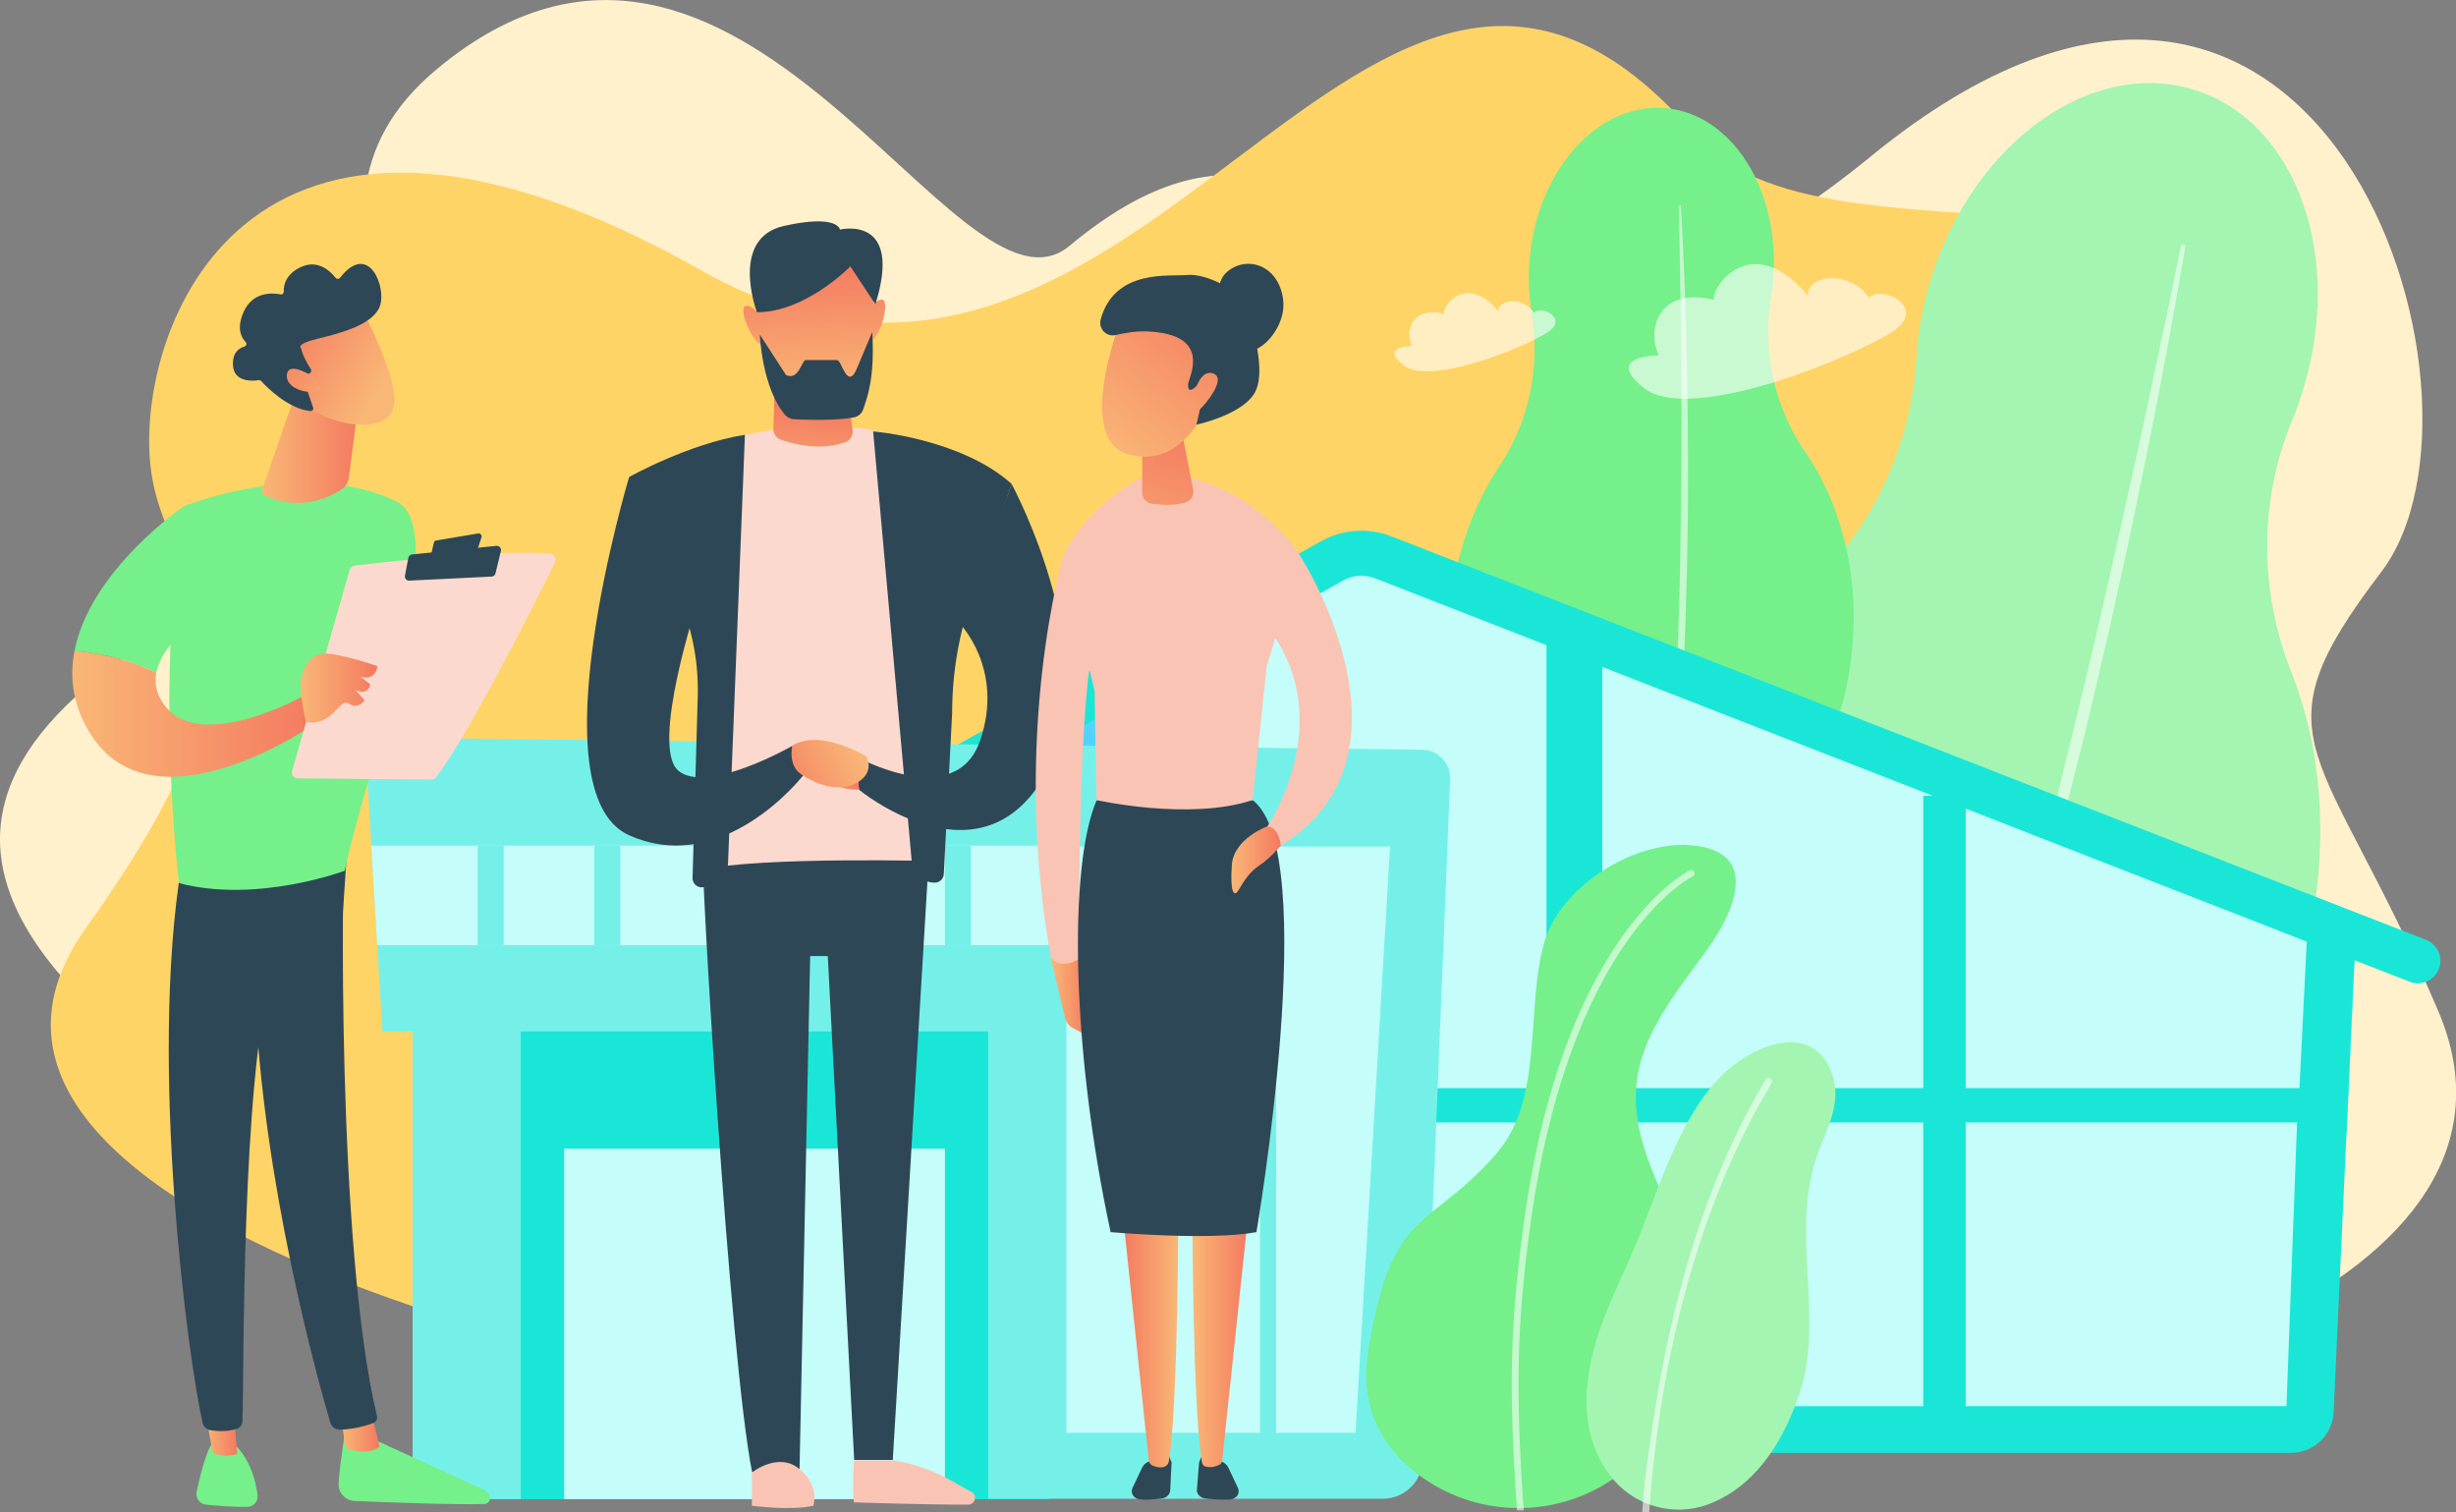 <?xml version="1.0" encoding="utf-8"?>
<!-- Generator: Adobe Illustrator 24.0.1, SVG Export Plug-In . SVG Version: 6.00 Build 0)  -->
<svg version="1.1" id="Illustration" xmlns="http://www.w3.org/2000/svg" xmlns:xlink="http://www.w3.org/1999/xlink" x="0px"
	 y="0px" viewBox="0 0 1088 669.8" style="enable-background:new 0 0 1088 669.8;" xml:space="preserve">
<rect x="0" y="0" width="1088" height="669.8" fill="#808080" stroke="none"/>
<style type="text/css">
	.st0{fill:#FFF1CC;}
	.st1{fill:#FFD466;}
	.st2{fill:#A3F5B1;}
	.st3{opacity:0.57;fill:#FFFFFF;enable-background:new    ;}
	.st4{fill:#75F08A;}
	.st5{fill:#1AE6D8;}
	.st6{fill:#C4FDF9;}
	.st7{fill:url(#SVGID_1_);}
	.st8{fill:#75F0E8;}
	.st9{fill:#2E4756;}
	.st10{fill:#F9C4B4;}
	.st11{fill:#FCD9CF;}
	.st12{fill:url(#SVGID_2_);}
	.st13{fill:url(#SVGID_3_);}
	.st14{fill:url(#SVGID_4_);}
	.st15{fill:url(#SVGID_5_);}
	.st16{fill:url(#SVGID_6_);}
	.st17{fill:url(#SVGID_7_);}
	.st18{fill:url(#SVGID_8_);}
	.st19{fill-rule:evenodd;clip-rule:evenodd;fill:#2E4756;}
	.st20{fill-rule:evenodd;clip-rule:evenodd;fill:url(#SVGID_9_);}
	.st21{fill-rule:evenodd;clip-rule:evenodd;fill:url(#SVGID_10_);}
	.st22{fill:url(#SVGID_11_);}
	.st23{fill:url(#SVGID_12_);}
	.st24{fill:url(#SVGID_13_);}
	.st25{fill:url(#SVGID_14_);}
	.st26{opacity:0.6;fill:#FFFFFF;enable-background:new    ;}
	.st27{fill:url(#SVGID_15_);}
	.st28{fill:url(#SVGID_16_);}
	.st29{fill:url(#SVGID_17_);}
	.st30{fill:url(#SVGID_18_);}
	.st31{fill:url(#SVGID_19_);}
	.st32{fill:url(#SVGID_20_);}
	.st33{fill:url(#SVGID_21_);}
</style>
<g>
	<path class="st0" d="M193.9,30.3c-84.6,69.9,28.5,159.6-30.1,198.8s-301.1,115.6-56.9,267.1s434.2,122.2,659,132.9
		c157.3,7.5,365.3-61.3,314.3-181.1s-83.5-118.3-25.2-194.8c58.2-76.5-25.6-347.7-226-184.1s-221-72-355.2,39.8
		C423.8,150.5,327.5-80.2,193.9,30.3z"/>
	<path class="st1" d="M751.1,59.9c57.8,67.2,258.6-7.5,256.5,116.5c-2.5,145.1-199.8,187.8-135.9,289.8s-18,180.1-274.8,178
		c-256.7-2.2-658.3-94-558.9-233s33.2-146.1,28.4-207.6c-4.9-61.4,45.5-196.2,244.3-83.8S604.6-110.3,751.1,59.9z"/>
	<g>
		<path class="st2" d="M1016.7,437.5c16.1-49.7,14.2-99.8-1.7-139.9c-14.2-35.8-14.3-75.9,0.4-111.4c1.6-3.7,3-7.6,4.2-11.5
			c19.3-59.8-1.7-120.1-46.9-134.7s-97.5,22.1-116.8,81.9c-3.9,12.2-6.2,24.5-6.9,36.4c-2.3,37.9-18.2,73.9-45.9,99.9
			c-24.7,23.3-45,54.8-57.1,92.1c-18,55.6-13.6,111.7,7.9,153.7c8.1,15.9,13.3,33.2,15.2,50.9c3.1,29.5,19.6,54,45,62.2
			c27.4,8.8,57.5-3.9,77.4-29.6c11.2-14.6,25.2-26.8,40.8-36.5C969.2,527.7,1000.5,487.8,1016.7,437.5z"/>
		<path class="st3" d="M968.2,108.6c-6.9,41.4-15,82.6-23.6,123.7c-2.1,10.3-4.5,20.5-6.7,30.8l-3.4,15.4l-3.6,15.3
			c-2.4,10.2-4.7,20.5-7.2,30.7L916,355c-5.3,20.3-10.4,40.7-16.1,60.9c-2.8,10.1-5.5,20.3-8.5,30.3l-9,30.2
			c-12.3,40.1-25.7,80-41.1,119.1l-1.7-0.6l10.4-29.7l2.6-7.4l2.4-7.5l4.8-15l4.8-15c1.6-5,3.1-10,4.6-15c3-10,6.1-20.1,9.1-30.1
			C890,435,901,394.5,911.1,353.8c4.9-20.4,10-40.7,14.8-61.1l3.6-15.3l3.5-15.3c2.3-10.2,4.7-20.4,6.9-30.7
			c4.6-20.5,9.2-40.9,13.5-61.5c4.4-20.5,8.7-41,12.9-61.6L968.2,108.6z"/>
	</g>
	<g>
		<path class="st4" d="M820.6,286.4c2.9-32.9-5.3-63.5-20.7-85.9c-13.8-20-19.4-44.7-15.4-68.6c0.4-2.5,0.8-5.1,1-7.7
			c3.4-39.5-17.9-73.7-47.7-76.3c-29.8-2.6-56.8,27.3-60.2,66.9c-0.7,8.1-0.4,15.9,0.9,23.4c3.9,23.6-0.8,48-14.1,68
			c-11.9,17.8-19.9,40.1-22.1,64.8c-3.2,36.8,7.4,70.6,26.4,93.5c7.2,8.6,12.8,18.5,16.5,29.2c6.1,17.7,19.6,30.5,36.3,32
			c18.1,1.6,34.8-10.5,43.3-29.2c4.9-10.6,11.7-20,19.9-28.3C804.1,348.6,817.7,319.6,820.6,286.4z"/>
		<path class="st3" d="M744.6,90.9c1.6,26.5,2.4,53,2.9,79.5c0.1,6.6,0.1,13.3,0.2,19.9l0.1,9.9v9.9c0,6.6,0,13.3-0.1,19.9
			l-0.3,19.9c-0.4,13.3-0.7,26.5-1.3,39.8c-0.3,6.6-0.5,13.2-0.9,19.9l-1.3,19.9c-1.9,26.4-4.5,52.9-8.5,79.1l-1.1-0.2l2.2-19.7
			l0.6-4.9l0.4-4.9l0.9-9.9l0.9-9.9c0.3-3.3,0.5-6.6,0.7-9.9c0.4-6.6,0.9-13.2,1.3-19.8c1.4-26.4,2.5-52.9,3-79.4
			c0.2-13.2,0.4-26.5,0.5-39.7l0.1-9.9v-9.9c0-6.6,0-13.2-0.1-19.9c0-13.2-0.1-26.5-0.4-39.7c-0.2-13.2-0.4-26.5-0.7-39.7
			L744.6,90.9z"/>
	</g>
	<g>
		<g>
			<path class="st5" d="M400.7,356.2L601.6,243l441.9,172l-9.7,210.4c-0.4,10.2-8.8,18.2-19,18.2H411.6L400.7,356.2z"/>
			<polygon class="st6" points="400.7,356.2 405.5,482 1040.4,482 1043.5,415 601.6,243 			"/>
			<rect x="852" y="352.5" class="st5" width="18.8" height="144.2"/>
			<rect x="685.1" y="282.8" class="st5" width="24.7" height="213.9"/>
			
				<linearGradient id="SVGID_1_" gradientUnits="userSpaceOnUse" x1="496.31" y1="364.362" x2="453.129" y2="-326.544" gradientTransform="matrix(1 0 0 -1 0 670)">
				<stop  offset="0" style="stop-color:#53D8FF"/>
				<stop  offset="1" style="stop-color:#3840F7"/>
			</linearGradient>
			<rect x="479.4" y="302.7" class="st7" width="22.3" height="190.2"/>
			<path class="st5" d="M1071.1,435.6c-1.2,0-2.4-0.2-3.6-0.7L609.2,256.2c-4.7-1.8-9.9-1.5-14.3,1l-242.8,136
				c-4.8,2.7-10.9,1-13.6-3.8s-1-10.9,3.8-13.6l242.8-136c9.6-5.4,21.1-6.2,31.3-2.2l458.3,178.7c5.1,2,7.7,7.8,5.7,12.9
				C1078.9,433.2,1075.1,435.6,1071.1,435.6z"/>
			<rect x="501.8" y="497.2" class="st6" width="183.3" height="125.7"/>
			<rect x="709.8" y="497.2" class="st6" width="142.2" height="125.7"/>
			<polygon class="st6" points="1012.9,622.9 870.8,622.9 870.8,497.2 1017.6,497.2 			"/>
		</g>
		<rect x="203.9" y="439.8" class="st5" width="260.7" height="224.3"/>
		<path class="st8" d="M230.7,664.1h-35.4c-6.9,0-12.5-5.6-12.5-12.5V432.1h47.9L230.7,664.1L230.7,664.1z"/>
		<rect x="249.9" y="508.8" class="st6" width="168.7" height="155.3"/>
		<path class="st8" d="M175.2,326.8c-7.3-0.1-13.2,6-12.7,13.3l6.9,116.8h268.4v207h174.8c9.4,0,17.2-7.4,17.6-16.9l12.2-301.8
			c0.3-7.1-5.3-13-12.4-13.1L175.2,326.8z"/>
		<polygon class="st6" points="167.1,418.7 464.6,418.7 464.6,374.6 164.5,374.6 		"/>
		<rect x="211.6" y="374.6" class="st8" width="11.5" height="44.1"/>
		<rect x="263.3" y="374.6" class="st8" width="11.5" height="44.1"/>
		<rect x="315.1" y="374.6" class="st8" width="11.5" height="44.1"/>
		<rect x="366.8" y="374.6" class="st8" width="11.5" height="44.1"/>
		<rect x="418.6" y="374.6" class="st8" width="11.5" height="44.1"/>
		<polygon class="st6" points="600.5,634.7 472.4,634.7 472.4,375 615.8,375 		"/>
		<rect x="511.2" y="367.9" class="st8" width="7.1" height="282"/>
		<rect x="558.2" y="367.9" class="st8" width="7.1" height="282"/>
	</g>
	<g>
		<g>
			<g>
				<path class="st4" d="M728.1,507.7c-2.6-8.7-4-17.6-3.2-26.8c2-23.4,18.8-42.6,31.9-61c12-16.9,23-43.1-8-45.5
					c-24.7-1.9-57.3,17.9-64.6,42.8c-8.6,29.4,0.1,69.7-21.6,94.2c-30.3,34.4-46.4,22.9-56.5,87.3c-4.3,27.5,8.5,45.1,24.7,56.3
					c25.5,17.5,59.2,17.4,84.6-0.4c22.4-15.7,38.2-40.9,38.5-68.7C754.1,557.8,735.9,533.7,728.1,507.7z"/>
				<path class="st3" d="M672,669c-3.8-54.6-2.9-82.9,2.8-125.4c5.1-38.5,14.1-71.8,26.7-98.9c11.3-24.2,23.4-39,31.6-47.1
					c9-8.9,15.2-11.9,15.5-12.1c0.7-0.4,1.6,0,2,0.7s0,1.6-0.7,2c-0.1,0.1-6.2,3.1-14.9,11.7c-8,8-19.9,22.5-30.9,46.4
					c-12.4,26.9-21.3,59.8-26.4,98c-5.6,42.4-6.5,70.4-2.7,124.8"/>
			</g>
		</g>
		<g>
			<path class="st2" d="M797.8,615.3c6.4-20.1,2.6-44.9,2.3-67.3c-0.2-11.8,0.7-23.4,4.4-34.7c3.7-11.2,11-22.9,7.8-35.2
				c-6.4-24.7-32-18-48.5-2.7c-19,17.7-28.6,50.1-38.6,74.6c-6.1,14.8-14,29.7-18.4,45c-7.3,25.4-4.2,44.3,6.3,58.4
				c10.1,13.5,27.8,18.8,43.6,13C770.9,661.1,787.5,647.7,797.8,615.3z"/>
			<path class="st3" d="M727.5,670c0.8-13.2,2.4-24.7,5.5-44.5c6.2-40.1,19.7-98.2,49.2-147.3c0.4-0.7,1.3-0.9,2.1-0.5
				c0.7,0.4,0.9,1.3,0.5,2.1c-40.7,67.9-51.4,147.8-54.2,190.1"/>
		</g>
	</g>
	<g>
		<path class="st9" d="M311.4,376.9c-1.5,0.3,11.7,224.8,21.8,275.3l21-1.6l4.7-227.1h7.8l11.7,223.2h17.1l16.3-272.2
			C411.7,374.6,346.4,369.9,311.4,376.9z"/>
		<path class="st10" d="M333.1,667c0,0,17.1,2.3,27.2,0c0,0,3.1-8.6-6.2-16.3c-9.3-7.8-21,1.6-21,1.6V667z"/>
		<path class="st10" d="M378.3,646.8c0,0-0.8,12.4,0,18.7c0,0,32.7,1.1,50.6,1c3.3,0,4.2-4.5,1.2-5.8c-5.8-2.6-16.1-11.1-34.7-13.8
			h-17.1V646.8z"/>
		<path class="st11" d="M318.4,195.7c0,0,45.1-14.8,80.9-1.6l17.9,187.4c0,0-80.1-2.3-107.3,3.9L318.4,195.7z"/>
		<path class="st9" d="M278.7,211.3c0,0,26.4-14.8,51.3-18.7l-7.5,190.2c-0.2,4.7-3.6,8.7-8.2,9.7l-2.7,0.5
			c-2.5,0.5-4.9-1.5-4.8-4.1l2.3-80.3c0.4-14.5-2.2-28.9-7.7-42.2L278.7,211.3z"/>
		<path class="st9" d="M386.8,191.1c0,0,38.9,3.1,61.4,23.3l-17.5,49.5c-5.9,16.7-8.9,34.2-8.9,51.9l-3.7,71.4
			c-0.1,2.1-1.9,3.8-4,3.8l0,0c-5.3,0-9.7-4.1-10.2-9.3L386.8,191.1z"/>
		
			<linearGradient id="SVGID_2_" gradientUnits="userSpaceOnUse" x1="355.313" y1="445.728" x2="360.568" y2="490.69" gradientTransform="matrix(1 0 0 -1 0 670)">
			<stop  offset="0" style="stop-color:#F9B776"/>
			<stop  offset="4.960980e-02" style="stop-color:#F9B475"/>
			<stop  offset="1" style="stop-color:#F47960"/>
		</linearGradient>
		<path class="st12" d="M343.3,167.7l-0.7,22.2c-0.1,2.2,1.3,4.2,3.4,4.9c5.7,2,17.4,5,28.5,1.1c2.2-0.8,3.6-3.1,3.2-5.5l-3.3-22.7
			H343.3z"/>
		
			<linearGradient id="SVGID_3_" gradientUnits="userSpaceOnUse" x1="362.116" y1="496.058" x2="360.106" y2="553.987" gradientTransform="matrix(1 0 0 -1 0 670)">
			<stop  offset="0" style="stop-color:#F9B776"/>
			<stop  offset="4.960980e-02" style="stop-color:#F9B475"/>
			<stop  offset="1" style="stop-color:#F47960"/>
		</linearGradient>
		<path class="st13" d="M333.9,127.3c0,0,3.9,39.7,12.4,49.8c0,0,25.7,2.3,35-3.1c0,0,6.6-19.8,5.8-46.3c0,0,1.3-24.1-25.3-26.1
			C330.8,99.3,333.9,127.3,333.9,127.3z"/>
		
			<linearGradient id="SVGID_4_" gradientUnits="userSpaceOnUse" x1="389.342" y1="497.002" x2="387.332" y2="554.932" gradientTransform="matrix(1 0 0 -1 0 670)">
			<stop  offset="0" style="stop-color:#F9B776"/>
			<stop  offset="4.960980e-02" style="stop-color:#F9B475"/>
			<stop  offset="1" style="stop-color:#F47960"/>
		</linearGradient>
		<path class="st14" d="M384.5,139.7c0,0,2.3-7,6.2-7c3.9,0-0.8,18.7-6.2,18.7V139.7z"/>
		
			<linearGradient id="SVGID_5_" gradientUnits="userSpaceOnUse" x1="335.216" y1="495.124" x2="333.205" y2="553.054" gradientTransform="matrix(1 0 0 -1 0 670)">
			<stop  offset="0" style="stop-color:#F9B776"/>
			<stop  offset="4.960980e-02" style="stop-color:#F9B475"/>
			<stop  offset="1" style="stop-color:#F47960"/>
		</linearGradient>
		<path class="st15" d="M337.5,141.6c0,0-3.3-6.6-7.1-6.1c-3.9,0.5,3.3,18.4,8.7,17.7L337.5,141.6z"/>
		<path class="st9" d="M336.6,148.2c0,0,0.9,23.7,11.3,35.7c1,1.1,2.3,1.7,3.8,1.8c5.3,0.3,18.9,0.7,26.6-0.8
			c1.9-0.4,3.5-1.7,4.1-3.6c1.9-5.5,5.2-14.2,4-34.2l-6.3,14.9c-4.6,12.3-7.1-2.6-9.3-2.5h-14c-1.5,0.1-3.1,9.3-8.6,6.6L336.6,148.2
			z"/>
		<path class="st9" d="M376.7,118c0,0-19.8,20.4-41.4,20.3c0,0-12.3-32.7,11.9-38.2c24.1-5.4,24.9,1.6,24.9,1.6s28.2-6.9,15.7,33.1
			L376.7,118z"/>
		<path class="st9" d="M379,335c0,0,44.3,24.9,55.2-7c10.9-31.9-9.3-52.1-9.3-52.1l23.3-61.4c0,0,44.3,81.7,13.2,131.4
			c-29.1,46.6-80.9,3.9-80.9,3.9L379,335z"/>
		<path class="st9" d="M278.7,211.3c0,0-42,140,0,158.7s77-26.4,77-26.4l-4.7-13.2c0,0-38.1,21.8-50.6,10.9
			c-12.4-10.9,8.6-74.7,8.6-74.7L278.7,211.3z"/>
		
			<linearGradient id="SVGID_6_" gradientUnits="userSpaceOnUse" x1="361.46" y1="329.278" x2="380.584" y2="329.278" gradientTransform="matrix(1 0 0 -1 0 670)">
			<stop  offset="0" style="stop-color:#F9B776"/>
			<stop  offset="4.960980e-02" style="stop-color:#F9B475"/>
			<stop  offset="1" style="stop-color:#F47960"/>
		</linearGradient>
		<path class="st16" d="M380.6,349.7c0,0-8.6,0.8-13.2-3.9c-4.7-4.7-9.3-13.2-2.3-14s14,3.1,14,3.1L380.6,349.7z"/>
		
			<linearGradient id="SVGID_7_" gradientUnits="userSpaceOnUse" x1="379.794" y1="338.751" x2="341.033" y2="319.37" gradientTransform="matrix(1 0 0 -1 0 670)">
			<stop  offset="0" style="stop-color:#F9B776"/>
			<stop  offset="4.960980e-02" style="stop-color:#F9B475"/>
			<stop  offset="1" style="stop-color:#F47960"/>
		</linearGradient>
		<path class="st17" d="M383.7,335c0,0-20.2-12.4-32.7-4.7c0,0-2.3,9.3,4.7,13.2c0,0,12.4,8.6,22.6,3.9
			C388.4,342.7,383.7,335,383.7,335z"/>
	</g>
	<g>
		
			<linearGradient id="SVGID_8_" gradientUnits="userSpaceOnUse" x1="465.6" y1="228.1" x2="482.71" y2="228.1" gradientTransform="matrix(1 0 0 -1 0 670)">
			<stop  offset="0" style="stop-color:#F9B776"/>
			<stop  offset="1" style="stop-color:#F47960"/>
		</linearGradient>
		<path class="st18" d="M482.7,459.4l-7.4-4c-1.8-0.9-3-2.6-3.5-4.5l-6.3-26.5l12.4,0.4L482.7,459.4z"/>
		<path class="st10" d="M471,246.3c0,0-23.3,79.3-5.4,178.1c0,0,3.7,5.4,12.4,0.4c0,0-0.7-119.3,7.1-140.3L471,246.3z"/>
		<g>
			<path class="st19" d="M517.6,644.4l1.4,3.4l-0.6,12.4c-0.1,1.7-1.5,3.2-3.4,3.5c-2.6,0.4-6.3,0.8-9.9,0.5
				c-2.8-0.2-4.5-2.8-3.4-5.1l4.2-8.9c0.6-1.3,1.8-2.4,3.2-2.8L517.6,644.4z"/>
			
				<linearGradient id="SVGID_9_" gradientUnits="userSpaceOnUse" x1="-158.813" y1="78.896" x2="-133.654" y2="78.896" gradientTransform="matrix(-1 0 0 -1 363.138 670)">
				<stop  offset="0" style="stop-color:#F9B776"/>
				<stop  offset="1" style="stop-color:#F47960"/>
			</linearGradient>
			<path class="st20" d="M522,532.2c0,0,0,89.8-4.2,115.1c-0.2,1.3-1.2,2.3-2.5,2.6c-1.2,0.2-2.8,0.2-4.7-0.7
				c-1-0.4-1.6-1.4-1.7-2.4L497,533.9L522,532.2z"/>
			<path class="st19" d="M532.6,644.4l-1.4,3.4l-1,12.4c0.1,1.7,1.5,3.2,3.4,3.5c2.6,0.4,7.9,0.8,11.4,0.5c2.8-0.2,4.5-2.8,3.4-5.1
				l-4.2-8.9c-0.6-1.3-1.8-2.4-3.2-2.8L532.6,644.4z"/>
			
				<linearGradient id="SVGID_10_" gradientUnits="userSpaceOnUse" x1="2409.55" y1="78.949" x2="2434.709" y2="78.949" gradientTransform="matrix(1 0 0 -1 -1881.309 670)">
				<stop  offset="0" style="stop-color:#F9B776"/>
				<stop  offset="1" style="stop-color:#F47960"/>
			</linearGradient>
			<path class="st21" d="M528.2,532.2c0,0,0,91,4.3,115.7c0.1,0.8,0.7,1.5,1.5,1.7c1.3,0.4,3.4,0.6,6.1-0.7c0.7-0.3,1.2-1,1.3-1.8
				l12-113.4L528.2,532.2z"/>
		</g>
		<path class="st9" d="M485.8,354.5c-12.4,28.8-11.3,109.9,6.2,191.3c0,0,43.6,3.9,64.6,0c0,0,28.8-168-1.6-191.3H485.8z"/>
		<path class="st10" d="M576,246.3c0,0-16.3-27.2-50.6-35l-17.9-0.8c0,0-25.7,12.4-36.6,35.8l14,59.9l0.8,48.2c0,0,41.2,9.3,69.2,0
			l6.2-59.1L576,246.3z"/>
		
			<linearGradient id="SVGID_11_" gradientUnits="userSpaceOnUse" x1="496.409" y1="405.79" x2="523.505" y2="483.981" gradientTransform="matrix(1 0 0 -1 0 670)">
			<stop  offset="0" style="stop-color:#F9B776"/>
			<stop  offset="1" style="stop-color:#F47960"/>
		</linearGradient>
		<path class="st22" d="M506,188.8v29.5c0,2.4,1.7,4.4,4.1,4.8c3.9,0.6,9.9,1,15.1-0.5c2.4-0.7,3.9-3.1,3.4-5.6l-5.5-28.2H506z"/>
		
			<linearGradient id="SVGID_12_" gradientUnits="userSpaceOnUse" x1="486.397" y1="470.549" x2="541.081" y2="541.231" gradientTransform="matrix(1 0 0 -1 0 670)">
			<stop  offset="0" style="stop-color:#F9B776"/>
			<stop  offset="4.960980e-02" style="stop-color:#F9B475"/>
			<stop  offset="1" style="stop-color:#F47960"/>
		</linearGradient>
		<path class="st23" d="M495.2,145.6c0,0-18.7,49.8,5.1,55.8c27.9,7.1,37.3-29.8,37.3-29.8S513,101.3,495.2,145.6z"/>
		<path class="st9" d="M545,148.4c0,0-10.1-19.4-2-27.4s23.2-4.5,25.4,11.5C570.6,148.4,549.9,165.8,545,148.4z"/>
		<path class="st9" d="M487.6,141.5c-1.1,4.1,2.5,7.9,6.7,6.9s9.3-1.8,13.7-1.6c29.9,1.2,18.3,20.6,18.3,23.7c0,6.4,6.3-3.3,6.6-1.2
			c0.8,4.7-2.9,18.8-2.9,18.8s19.2-4,25.4-13.4c6.2-9.3-0.8-30.3-3.1-38.1c-2.3-7.8-17.9-15.6-26.4-14.8
			C518.2,122.6,493.8,118.9,487.6,141.5z"/>
		
			<linearGradient id="SVGID_13_" gradientUnits="userSpaceOnUse" x1="502.505" y1="457.46" x2="557.322" y2="528.314" gradientTransform="matrix(1 0 0 -1 0 670)">
			<stop  offset="0" style="stop-color:#F9B776"/>
			<stop  offset="1" style="stop-color:#F47960"/>
		</linearGradient>
		<path class="st24" d="M529,174.8c0,0,2.3-11.7,8.6-9.3c6.2,2.3-4.7,15.6-8.6,17.9V174.8z"/>
		<path class="st10" d="M576,246.3c0,0,56.8,87.9-8.6,128.3l-6-8.5c0,0,30.8-45.2,2.1-85.6L576,246.3z"/>
		
			<linearGradient id="SVGID_14_" gradientUnits="userSpaceOnUse" x1="545.491" y1="289.102" x2="567.47" y2="289.102" gradientTransform="matrix(1 0 0 -1 0 670)">
			<stop  offset="0" style="stop-color:#F9B776"/>
			<stop  offset="1" style="stop-color:#F47960"/>
		</linearGradient>
		<path class="st25" d="M561.3,366.1c0,0-14.8,5.4-15.6,17.1s0.8,14.8,3.1,10.9s4.7-7.8,9.3-10.9c4.7-3.1,9.3-8.6,9.3-8.6
			S566.7,366.1,561.3,366.1z"/>
	</g>
	<path class="st26" d="M734.9,157.4c-5.5-10.7-0.7-30.6,24.4-24.6c-1.5-5.5,16.8-31.6,41.7-1.7c-1.3-9.1,18.3-12,27,0.8
		c5.4-6.1,28.4,4.9,8.2,16.4c-25.9,14.7-89.1,38.4-107.8,23.7C709.7,157.4,734.9,157.4,734.9,157.4z"/>
	<path class="st26" d="M625.5,153.3c-3.2-6.2-0.4-17.8,14.2-14.3c-0.9-3.2,9.7-18.3,24.2-1c-0.8-5.3,10.6-7,15.7,0.5
		c3.1-3.6,16.5,2.9,4.7,9.5c-15,8.5-51.7,22.3-62.5,13.8C610.8,153.3,625.5,153.3,625.5,153.3z"/>
	<g>
		<path class="st4" d="M152.9,634.5c0,0-2,11.1-2.9,22.2c-0.4,4.3,2.9,8.1,7.3,8.2c14.7,0.6,46.1,1.8,57.4,1.3
			c1.7-0.1,2.8-1.8,2.2-3.4l0,0c-0.5-1.3-1.5-2.4-2.8-3l-52-23.8L152.9,634.5z"/>
		
			<linearGradient id="SVGID_15_" gradientUnits="userSpaceOnUse" x1="151.336" y1="35.537" x2="168.214" y2="35.537" gradientTransform="matrix(1 0 0 -1 0 670)">
			<stop  offset="0" style="stop-color:#F9B776"/>
			<stop  offset="1" style="stop-color:#F47960"/>
		</linearGradient>
		<path class="st27" d="M151.3,628l1.6,13.3c0,0,9.1,4.2,15.3-0.5l-3.8-14.9L151.3,628z"/>
		<path class="st9" d="M152.5,377.4c-0.7,3.5-3.7,173.7,14.5,249.9c0.3,1.2-0.3,2.5-1.5,3c-2.8,1.1-8.3,2.8-14.8,3
			c-2,0.1-3.9-1.3-4.4-3.2c-5.2-17.7-30.1-106.3-33.4-191c-3.6-94.6,0-3.2,0-3.2l2.1-58.5L152.5,377.4z"/>
		<path class="st4" d="M93.3,640.3c0,0-3.1,5.6-6.2,20.6c-0.5,2.7,1.3,5.3,4.1,5.6c4.8,0.5,12.3,1.1,18.3,1c2.8,0,4.9-2.4,4.6-5.2
			c-0.7-5.5-2.7-14.4-9.1-21.4L93.3,640.3z"/>
		
			<linearGradient id="SVGID_16_" gradientUnits="userSpaceOnUse" x1="90.5" y1="36.381" x2="105.073" y2="36.381" gradientTransform="matrix(1 0 0 -1 0 670)">
			<stop  offset="0" style="stop-color:#F9B776"/>
			<stop  offset="1" style="stop-color:#F47960"/>
		</linearGradient>
		<path class="st28" d="M90.5,623.2l3.7,20.2c0,0,3.7,2.7,10.9,0.7l-1.8-21.7L90.5,623.2z"/>
		<path class="st9" d="M80.5,382.6c-14.9,89.8,3.2,221.9,9.3,247.8c0.4,1.6,1.7,2.8,3.3,3.1c2.7,0.5,7.2,0.8,11.6-0.5
			c1.5-0.4,2.6-1.8,2.7-3.4c0.8-20.9-0.7-149.3,13.2-200c0.7-2.6,2.3-4.8,4.4-6.4l26.9-19.1l2.1-30.9L80.5,382.6z"/>
		<g>
			<path class="st4" d="M175.7,222.2c-40-19.8-94.1,2-94.1,2c-13.3,77.5-2.3,167-2.3,167c34.5,9.1,73.5-5.5,73.5-5.5
				C158.4,353.3,202.4,235.5,175.7,222.2z"/>
		</g>
		<path class="st4" d="M98.6,267.4l-17.1-43.2c0,0-41.6,28.3-48.5,64.2c7.9,0.6,22.2,2.6,36.2,9.7C72.3,281.2,98.6,267.4,98.6,267.4
			z"/>
		
			<linearGradient id="SVGID_17_" gradientUnits="userSpaceOnUse" x1="32.031" y1="353.757" x2="141.2" y2="353.757" gradientTransform="matrix(1 0 0 -1 0 670)">
			<stop  offset="0" style="stop-color:#F9B776"/>
			<stop  offset="1" style="stop-color:#F47960"/>
		</linearGradient>
		<path class="st29" d="M135,308c0,0-46.8,26.4-62.5,3.9c-3.3-4.7-4.1-9.3-3.3-13.8c-14-7.1-28.3-9.1-36.2-9.7
			c-2.1,10.8-1,22.3,5.4,33.9c27.6,50.6,102.8-2.8,102.8-2.8L135,308z"/>
		<g>
			<path class="st11" d="M131.9,344.8c-1.7,0-3-1.7-2.5-3.3l25.5-89.1c0.3-1,1.2-1.7,2.2-1.9c4.6-0.5,18-2.1,33.5-3.4
				c18.6-1.6,40.3-2.9,53.2-1.8c1.8,0.2,2.9,2.1,2.1,3.8c-7.4,14.9-37.6,75.4-52.7,95.2c-0.5,0.7-1.3,1-2.1,1L131.9,344.8z"/>
			<path class="st9" d="M192.2,240.4c0.1-0.5,0.5-0.9,1.1-1l18.5-3.1c1-0.2,1.8,0.8,1.5,1.7l-1.8,5.5c-0.2,0.5-0.6,0.8-1.1,0.9
				l-17.8,2.4c-0.9,0.1-1.7-0.7-1.5-1.6L192.2,240.4z"/>
			<path class="st9" d="M181.3,257.2c-1.2,0.1-2.1-1-1.9-2.2l1.5-7.9c0.2-0.8,0.8-1.4,1.6-1.5l37.4-3.8c1.3-0.1,2.3,1,2,2.3
				l-2.4,9.9c-0.2,0.8-0.9,1.4-1.7,1.4L181.3,257.2z"/>
			
				<linearGradient id="SVGID_18_" gradientUnits="userSpaceOnUse" x1="133.134" y1="365.22" x2="167.131" y2="365.22" gradientTransform="matrix(1 0 0 -1 0 670)">
				<stop  offset="0" style="stop-color:#F9B776"/>
				<stop  offset="1" style="stop-color:#F47960"/>
			</linearGradient>
			<path class="st30" d="M135.6,319.9c0,0-3.6-14.6-2.1-19.8c1.4-5.2,4.2-11.9,13.5-10.4s20.2,5.4,20.2,5.4s-0.6,6.8-7.6,4.6
				l4.4,3.4c0,0-0.6,5.4-6.6,2.5l4.1,4.5c0,0-2.6,4.4-6.9,1.6C150.1,308.8,148,321.7,135.6,319.9z"/>
		</g>
		
			<linearGradient id="SVGID_19_" gradientUnits="userSpaceOnUse" x1="115.927" y1="470.442" x2="159.1" y2="470.442" gradientTransform="matrix(1 0 0 -1 0 670)">
			<stop  offset="0" style="stop-color:#F9B776"/>
			<stop  offset="1" style="stop-color:#F47960"/>
		</linearGradient>
		<path class="st31" d="M130.2,176.3l-14.2,41c-0.2,0.7,0,1.4,0.7,1.8c3.9,2.1,17.8,8.3,34.6-2.3c1.7-1.1,2.9-2.9,3.2-5l4.6-35.5
			H130.2z"/>
		<g>
			
				<linearGradient id="SVGID_20_" gradientUnits="userSpaceOnUse" x1="-5361.851" y1="3022.196" x2="-5377.974" y2="3075.373" gradientTransform="matrix(0.746 -0.666 -0.666 -0.746 6181.712 -1143.739)">
				<stop  offset="0" style="stop-color:#F9B776"/>
				<stop  offset="1" style="stop-color:#F47960"/>
			</linearGradient>
			<path class="st32" d="M161,138.3c0,0,15.6,29.3,13.6,41.2c-2,11.8-21.3,11-38.2,1.4l-11.8-31.7L161,138.3z"/>
			<path class="st9" d="M137.2,165.3c0.7-0.3,0.9-1.1,0.5-1.8c-1.2-1.9-3.6-5.8-4.3-9.2c0,0-2.8-1.8,7.1-4.2
				c9.9-2.4,24.7-6.1,27.8-14.5c3-8.2-4.9-29-17.7-12.5c-0.5,0.6-1.4,0.6-1.9,0c-2.1-2.7-7.6-8.3-15.2-4.9c-7.1,3.2-7.9,8.4-7.8,11
				c0,0.8-0.7,1.4-1.4,1.2c-3.6-0.7-12.2-1.3-16.3,7.6c-3.3,7.3-1.2,11.4,0.8,13.5c0.6,0.7,0.4,1.7-0.5,2c-2.4,0.7-5.4,2.7-5.1,8.3
				c0.4,7.7,9,7,11.4,6.6c0.4-0.1,0.8,0.1,1.1,0.4c2.1,2.3,11.5,12.1,21.7,13.3c0.9,0.1,1.6-0.8,1.3-1.6l-4.4-12.8
				c-0.2-0.6,0.1-1.2,0.7-1.5L137.2,165.3z"/>
			
				<linearGradient id="SVGID_21_" gradientUnits="userSpaceOnUse" x1="-5378.261" y1="3022.466" x2="-5392.767" y2="3070.309" gradientTransform="matrix(0.746 -0.666 -0.666 -0.746 6181.712 -1143.739)">
				<stop  offset="0" style="stop-color:#F9B776"/>
				<stop  offset="1" style="stop-color:#F47960"/>
			</linearGradient>
			<path class="st33" d="M139,167.1c0,0-11.1-7.6-11.9-1.2c-0.8,6.4,10,9.3,15.3,6.9L139,167.1z"/>
		</g>
	</g>
</g>
<polygon class="st5" points="1017.9,497.1 1022.4,406.8 1043.5,415.1 1039.5,501.7 "/>
</svg>
